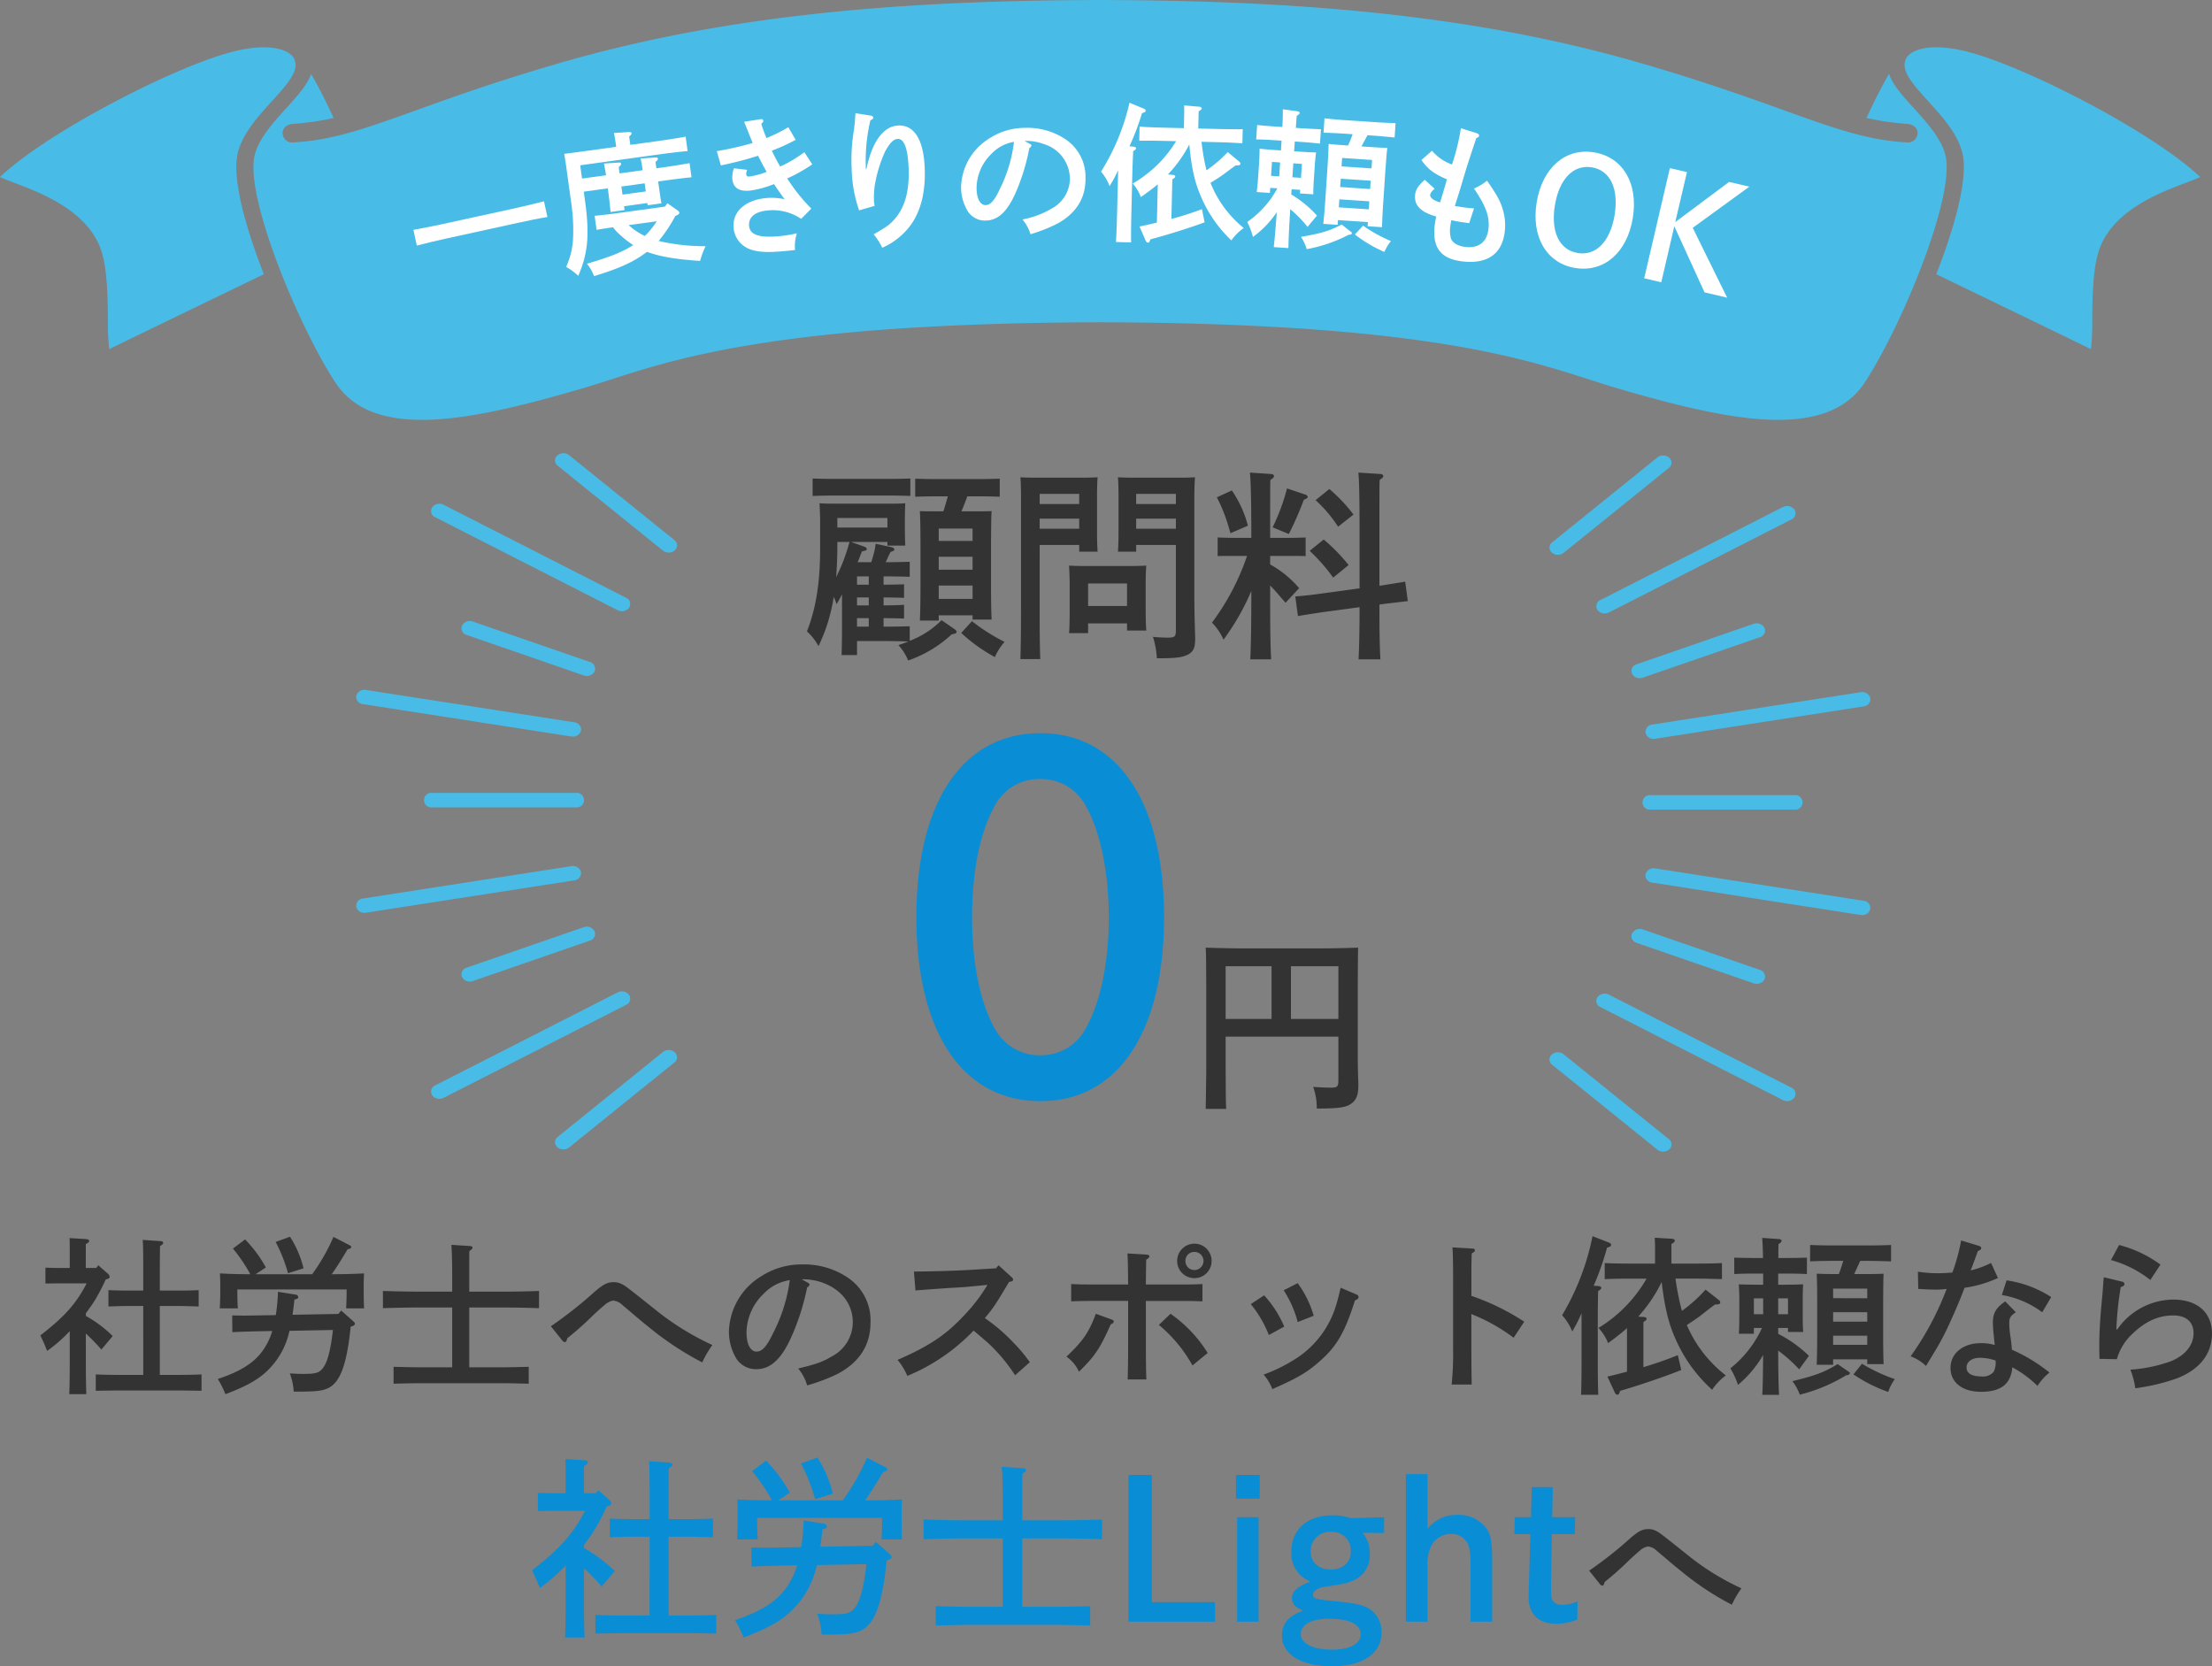 <svg xmlns="http://www.w3.org/2000/svg" xmlns:xlink="http://www.w3.org/1999/xlink" width="458.287" height="345.23" viewBox="0 0 458.287 345.23"><rect x="0" y="0" width="458.287" height="345.23" fill="#808080" stroke="none"/><defs><clipPath id="a"><rect width="455.829" height="86.99" fill="none"/></clipPath></defs><g transform="translate(-564.488 -157.01)"><g transform="translate(564.488 207.01)"><g transform="translate(0 -50)" clip-path="url(#a)"><path d="M22.624,73.039a49.208,49.208,0,0,1-.267-6.049c-.049-5.046-.107-11.327-1.684-15.2C17.54,44.1,8.414,40.639,2.962,38.574,1.875,38.161.683,37.71,0,37.371c9.662-9.177,35.637-22.634,47.929-25.881,6.824-1.8,10.907-.857,12.449.629a2.881,2.881,0,0,1,.463.573l.016.02a2.967,2.967,0,0,1,.27,2.257c-.421,1.884-2.542,4.22-4.786,6.694-3.031,3.341-6.466,7.126-7.2,11.362-.906,5.2,1.759,14.858,5.526,24.491-4.342,2.1-27.823,13.445-32.038,15.522" transform="translate(0 -0.7)" fill="#48bce6"/><path d="M461.37,73.039a49.218,49.218,0,0,0,.267-6.049c.049-5.046.107-11.327,1.684-15.2,3.133-7.694,12.259-11.154,17.713-13.219,1.086-.413,2.277-.863,2.961-1.2-9.662-9.177-35.637-22.634-47.929-25.881-6.824-1.8-10.907-.857-12.448.629a2.855,2.855,0,0,0-.464.573l-.016.02a2.967,2.967,0,0,0-.27,2.257c.421,1.884,2.542,4.22,4.786,6.694,3.031,3.341,6.466,7.126,7.2,11.362.906,5.2-1.759,14.858-5.526,24.491,4.342,2.1,27.823,13.445,32.038,15.522" transform="translate(-28.165 -0.7)" fill="#48bce6"/><path d="M406.914,32.686c-.635-3.637-3.852-7.184-6.691-10.314-2.337-2.576-4.365-4.828-5.1-7.06-1.947,3.336-3.811,7.255-4.675,9.126a55.618,55.618,0,0,0,8.44,1.228c1.507.127,2.235,1.095,2.133,2a1.985,1.985,0,0,1-2.406,1.821c-13.835-.764-24.412-7.612-55.429-16.554C309.165,3.125,273.288.152,233.147.014V0c-.5,0-.988.007-1.484.007S230.676,0,230.177,0V.014c-40.141.138-76.017,3.111-110.038,12.919C89.122,21.876,78.544,28.724,64.71,29.487A1.986,1.986,0,0,1,62.3,27.666c-.1-.905.625-1.873,2.134-2a55.606,55.606,0,0,0,8.439-1.228c-.863-1.87-2.728-5.79-4.675-9.126-.735,2.232-2.762,4.484-5.1,7.06-2.84,3.13-6.058,6.676-6.692,10.314-1.554,8.924,9.224,34.939,16.818,46.549,8.1,12.385,28.859,7.726,51.116,1.26,15.038-4.368,32.986-13.507,107.32-13.727,74.333.22,92.281,9.359,107.319,13.727C361.238,86.961,382,91.62,390.1,79.235c7.594-11.61,18.373-37.625,16.818-46.549" transform="translate(-3.748 0)" fill="#48bce6"/><path d="M119.526,47.937c-1.614.258-4.21.794-6.045,1.2l-15.047,3.29c-1.655.361-4.35,1.015-5.961,1.43L91.761,50.6c1.578-.281,4.3-.814,6.015-1.189l15.047-3.289c1.9-.415,4.471-1.042,5.992-1.436Z" transform="translate(-6.113 -2.977)" fill="#fff"/><path d="M133.905,38.266c-.178-1.064-.322-1.884-.428-2.43l2.991-.193c.335-.047.535.05.56.233s-.136.361-.5.69l.18,1.313,4.792-.66c-.147-1.069-.322-1.884-.427-2.429l3.02-.2c.336-.047.536.051.561.234s-.136.361-.5.69l.18,1.313,1.4-.193c1.618-.224,4.082-.624,5.477-.879l.4,2.931c-1.413.132-3.889.441-5.507.665l-1.4.193.072.518c.217,1.588.441,3.205.615,4.021l-2.868.395-.063-.457-4.823.664.109.793-2.9.4c-.1-.92-.245-2.455-.429-3.8l-.151-1.1-4.975.685.26,1.893c.966,7.019.624,10.86-1.4,15.556a11.559,11.559,0,0,0-2.526-1.861,15.433,15.433,0,0,0,1.441-5.8,38.932,38.932,0,0,0-.409-7.717l-1-7.234c-.13-.946-.319-2.1-.43-2.678,1.011-.107,2.05-.251,3.362-.431l7.416-1.021-.121-.885c-.118-.855-.24-1.522-.334-1.976l3.02-.2c.4-.024.6.073.626.256.021.152-.106.357-.5.66l.24,1.739,5.372-.739c1.892-.26,4.513-.652,6.087-.962l.412,2.991c-1.6.127-4.35.474-6.121.719L128.552,36.2l.378,2.746Zm14.348,8.443a29.6,29.6,0,0,1-3.456,5.172,42.626,42.626,0,0,0,9.729,1.086,18.345,18.345,0,0,0-1.136,3.047c-5.021-.334-8.364-.9-10.987-1.876-.2.151-.4.273-.6.424-2.431,1.765-5.449,3.114-10.375,4.6a9.67,9.67,0,0,0-1.473-2.565c4.962-1.46,7.463-2.489,9.576-3.868a20.954,20.954,0,0,1-3.038-2.412,9.543,9.543,0,0,1-1.14-1.273c-1.159.159-2.529.379-3.41.531l-.4-2.9c1.134-.124,3.034-.324,4.286-.5l10.285-1.415.5-.692,2.132,1.479a.812.812,0,0,1,.346.482c.024.183-.168.366-.517.538ZM137.086,40.6l.231,1.679,4.822-.664-.231-1.679Zm1.506,8a13.193,13.193,0,0,0,3.357,2.244,18.149,18.149,0,0,0,2.473-3.046Z" transform="translate(-8.344 -1.953)" fill="#fff"/><path d="M175.451,30.732a40.654,40.654,0,0,1-4.939,2.25,35.351,35.351,0,0,0,1.736,3.283,27.2,27.2,0,0,0,5-2.968l1.64,2.518a32.771,32.771,0,0,1-5.191,2.921,37.861,37.861,0,0,0,4.992,6.248l-2.1,2.13a10.487,10.487,0,0,0-6.862-1.758c-2.669.231-4.086,1.374-3.928,3.215.156,1.812,2.038,2.484,6.029,2.139A27.885,27.885,0,0,0,175.7,50.1a8.789,8.789,0,0,0-.382,3.465c-1.195.134-1.716.178-2.637.259-3.131.27-4.84.171-6.461-.339a5.2,5.2,0,0,1-3.636-4.51c-.289-3.345,2.405-5.8,6.825-6.186a12.231,12.231,0,0,1,3.764.262c-.66-.839-1.938-2.739-2.22-3.148a20.932,20.932,0,0,1-5.015,1.361c-2.241.193-3.454-.6-3.613-2.44a5.164,5.164,0,0,1,.337-2.194l2.749.32a1.9,1.9,0,0,0-.2.914c.032.368.2.509.659.469a15.966,15.966,0,0,0,3.566-.958c-.327-.559-1.286-2.362-1.773-3.341a76.57,76.57,0,0,1-7.712,2l-.844-2.957a64.184,64.184,0,0,0,7.43-1.693c-.075-.148-.471-1.166-.708-1.763-.67-1.674-1.023-2.54-1.061-2.629l3.477-.548a.4.4,0,0,1,.493.329c.018.214.018.214-.408.653.3.994.664,1.953,1.058,2.939a30.679,30.679,0,0,0,4.537-2.248Z" transform="translate(-10.6 -1.761)" fill="#fff"/><path d="M193.085,25.641a.492.492,0,0,1,.423.442c.009.184-.138.315-.591.522a36.659,36.659,0,0,0-.967,9.023c.017.339-.008.463.023,1.078l.122,0c1.139-5.609,3.5-8.873,6.58-9.027,3.26-.163,5.2,2.824,5.482,8.485q.382,7.612-2.907,12.172a14.579,14.579,0,0,1-5.873,4.672,13.174,13.174,0,0,0-1.773-2.779c2.907-1.688,3.383-2.051,4.461-3.307,2.1-2.48,3-5.979,2.766-10.685-.2-3.908-.94-5.844-2.263-5.779-.861.044-1.653.854-2.613,2.629a28.392,28.392,0,0,0-2.167,7.233,20.081,20.081,0,0,0-.125,3.059,7.053,7.053,0,0,0,.141.949l-3.223.932a28.117,28.117,0,0,1-1.541-8.621,37.343,37.343,0,0,1,.463-8.01c.157-1.179.193-1.675.232-2.139.052-.8.091-1.269.086-1.362Z" transform="translate(-12.59 -1.674)" fill="#fff"/><path d="M227.526,31.665q.372.181.374.364c0,.186-.148.372-.424.53a43.213,43.213,0,0,1-2.709,8.969c-1.76,4.12-3.735,6.026-6.321,6.062a4.21,4.21,0,0,1-3.849-2.134,9.561,9.561,0,0,1-1.267-4.694,12.167,12.167,0,0,1,5.651-10.057,13.573,13.573,0,0,1,7.636-2.323,14.158,14.158,0,0,1,8.5,2.47,9.335,9.335,0,0,1,3.99,7.921c.057,4.064-1.809,7.17-5.69,9.38a32.143,32.143,0,0,1-5.7,2.266,8.5,8.5,0,0,0-1.674-3.057,18.645,18.645,0,0,0,6.128-2.3,7.056,7.056,0,0,0,3.7-6.272,7.548,7.548,0,0,0-5.271-7.011,10.415,10.415,0,0,0-3.522-.69l-.615.007Zm-8.007,2.206a10.008,10.008,0,0,0-2.982,7c.03,2.187.757,3.531,1.9,3.516.986-.014,1.834-.98,2.91-3.305a29.621,29.621,0,0,0,2.943-9.8,8.281,8.281,0,0,0-4.768,2.591" transform="translate(-14.212 -1.891)" fill="#fff"/><path d="M251.141,31.915c.306.038.52.166.515.352,0,.154-.193.333-.6.57-.068,1.538-.135,3.016-.19,5.264l-.179,7.328c-.069,2.771-.091,4.958-.063,6.314l-3.14-.077c.1-1.385.177-3.478.247-6.311l.209-8.56a28.265,28.265,0,0,1-1.774,3.285,9.8,9.8,0,0,0-1.774-3,45.712,45.712,0,0,0,5.9-14.274l2.928,1.212c.275.1.425.257.421.441-.007.246-.1.305-.753.5a51.867,51.867,0,0,1-2.6,6.869Zm5.484-1.222c-1.295-.032-3.019-.043-4.313-.013l.071-2.925c1.2.091,2.953.164,4.308.2l4.865.119.046-1.847c.035-1.417.044-1.786.009-2.865l3.1.261c.339.039.551.167.547.352s-.194.365-.631.6l-.088,3.572,4.9.12c1.263.031,3.233.049,4.313.013L273.68,31.2c-1.139-.059-3.139-.169-4.309-.2l-4.157-.1a48.587,48.587,0,0,0,1.027,5.91,26.782,26.782,0,0,0,4.406-3.775l2.386,1.968a.582.582,0,0,1,.236.438c-.007.245-.255.363-.687.353l-.277-.007c-.6.416-.6.416-2.886,2.116-.314.208-.564.387-2.348,1.515.263.623.526,1.213.819,1.806a23.27,23.27,0,0,0,6.069,7.544,10.64,10.64,0,0,0-2.557,2.556,27,27,0,0,1-6.105-8.623c-1.46-3.271-2.1-6-2.62-11.248a26.116,26.116,0,0,1-3.9,5.635c-.189.212-.348.392-.507.574l.953.085c.337.039.551.136.547.321s-.164.366-.6.6l-.2,8.22a66.109,66.109,0,0,0,6.335-2.031l.55,2.725c-2.923,1.1-8.015,2.7-11.209,3.514l-.132.305c-.13.305-.194.4-.41.39-.246-.007-.365-.162-.569-.661l-1.167-2.678c1.332-.276,2.51-.555,3.594-.806l.194-7.944c-.912.778-1.98,1.584-3.516,2.655a8.26,8.26,0,0,0-1.687-2.814,25.212,25.212,0,0,0,9-8.776Z" transform="translate(-16.282 -1.52)" fill="#fff"/><path d="M282.338,52.815c.207-1.685.4-4.112.638-7.244a20.412,20.412,0,0,1-4.941,5.135,14.731,14.731,0,0,0-1.183-3.1,20.066,20.066,0,0,0,6.237-6.962l-1.474-.1-.072,1.045-2.735-.182c.112-.734.209-1.746.313-3.283l.2-2.981c.064-.953.081-2.155.089-2.711,1.074.1,2.024.2,3.376.287l1.045.07.135-2.028-1.6-.106c-1.075-.073-2.737-.152-3.663-.152l.2-2.982c.921.093,2.486.228,3.653.306l1.568.1c.1-1.877.116-3.11.091-3.667l3.059.42c.273.049.451.184.44.338-.012.185-.176.328-.594.578-.074.643-.091.89-.2,2.518l1.537.1c1.17.077,2.767.153,3.662.182l-.2,2.982c-.918-.123-2.575-.264-3.652-.337l-1.566-.1-.136,2.028,1.137.077c1.382.092,2.339.125,3.416.166-.1.549-.209,1.745-.273,2.7l-.185,2.766c-.1,1.445-.135,2.492-.12,3.2l-2.767-.185.049-.737-1.781-.119-.072,1.076a23,23,0,0,1,5.327,4.369l-1.947,2.34a26.647,26.647,0,0,0-3.583-3.666c-.239,3.565-.356,6.242-.384,8.062Zm1.326-17.54-1.691-.112-.192,2.888,1.69.113Zm4.324,3.191.193-2.89-1.783-.119-.192,2.889Zm10.22,11.086c.325.237.325.237.314.391-.015.215-.237.323-.669.325a30.611,30.611,0,0,1-8.689,2.971,9.2,9.2,0,0,0-1.188-2.549c4.279-.734,5.917-1.241,8.443-2.555Zm3.552-19.923c-.391.777-.845,1.549-1.236,2.326l2.736.182c1.075.073,1.815.091,2.616.113-.127.979-.127.979-.419,4.881l-.41,6.147c-.161,2.428-.251,4.243-.269,5.415l-2.981-.2.058-.861-6.208-.414-.067.983L292.6,48c.145-1.225.294-3.005.452-5.372l.421-6.3c.124-1.844.23-3.906.233-4.894.8.084,1.563.166,2.608.235l1.415.1a24.553,24.553,0,0,0,.959-2.345l-1.721-.115c-1.29-.086-3.015-.17-4.309-.194l.2-2.981c1.195.141,2.945.288,4.3.379l6.116.408c1.228.082,3.229.185,4.309.2l-.2,2.981c-1.137-.106-3.129-.3-4.3-.379Zm-5.938,14.948,6.211.413.109-1.66-6.208-.414Zm.282-4.211,6.208.414.116-1.722-6.208-.413Zm6.493-3.858.117-1.752-6.208-.414-.117,1.752ZM300.85,48.369a30.279,30.279,0,0,0,5.775,3.195,8.946,8.946,0,0,0-1.354,2.256,27.954,27.954,0,0,1-6.116-3.62Z" transform="translate(-18.444 -1.617)" fill="#fff"/><path d="M326.9,29.494c.327.131.492.3.469.519s-.161.322-.582.492c-1.126,3.375-1.7,5.139-2.232,6.845-1.3,4.378-1.3,4.378-1.729,5.695-.294.959-.294.959-.485,1.557l.582.066c.885.13,1.463.227,1.522.234.459.051.459.051,1.87.18l-.995,3.049c-1.589-.211-1.985-.256-3.714-.607-.086.487-.147.759-.2,1.218A6.505,6.505,0,0,0,321.5,51.2c.291.993,1.422,1.68,3.045,1.863,2.754.312,4.458-1.045,4.762-3.739.284-2.51-.495-4.675-2.991-8.367a11.724,11.724,0,0,0,2.694-1.617c2.109,3,2.852,4.382,3.328,6.2a10.969,10.969,0,0,1,.349,4.317c-.522,4.621-3.557,6.79-8.7,6.209-4.561-.516-6.345-2.826-5.819-7.478a16.285,16.285,0,0,1,.33-1.822c-3.274-.929-4.632-2.353-4.382-4.557.117-1.041.676-1.876,1.989-3.061L318.157,41c-.654.577-.877.893-.922,1.291-.065.581.735,1.169,2.058,1.535.343-1.109,1.141-3.777,1.408-4.771-2.66-1.138-4.006-2.126-5.282-4.007l2.2-1.92a9.563,9.563,0,0,0,4.14,2.854,47.563,47.563,0,0,0,1.842-7.51Z" transform="translate(-20.925 -1.897)" fill="#fff"/><path d="M353,33.816c5.958.986,9.175,6.452,7.989,13.625S355,58.751,349.042,57.765c-5.927-.979-9.139-6.476-7.957-13.618,1.186-7.173,5.962-11.316,11.918-10.332m-3.418,20.855c3.8.628,6.738-2.414,7.639-7.854.9-5.471-.9-9.268-4.7-9.9-3.83-.633-6.768,2.409-7.669,7.85-.9,5.471.9,9.267,4.732,9.9" transform="translate(-22.707 -2.244)" fill="#fff"/><path d="M382.546,40.183l4.2.979-11.727,8.524,7.125,14.469-4.679-1.09-6.262-13.7L368.5,60.973l-3.539-.825,5.321-22.825,3.54.824L371.4,48.5Z" transform="translate(-24.314 -2.487)" fill="#fff"/></g></g><g transform="translate(3 10)"><path d="M-51.828-16.506c.336-.756.63-1.554.882-2.226,1.008-.252,1.008-.252,1.008-.546,0-.168-.252-.378-.63-.5l-2.646-.924h7.56v.756h3.7c-.042-.714-.084-2.394-.084-3.318v-2.058c0-1.05.042-2.688.084-3.4-.924.084-1.764.084-3.024.084H-56.7c-1.218,0-2.1,0-3.024-.084.042.8.126,2.394.126,3.738v5.754c0,7.014-.882,12.39-2.73,17.052A11.749,11.749,0,0,1-59.934.882a35.5,35.5,0,0,0,3.15-10.206A10.337,10.337,0,0,1-56.2-7.812,18.862,18.862,0,0,0-55.062-9.87V-3.4c0,2.688-.042,4.662-.084,6.132h3.192v-2.9h5.88c1.3,0,3.444.042,4.788.084-.63.252-1.344.5-2.1.756A9.861,9.861,0,0,1-41.37,3.864a25.5,25.5,0,0,0,9.03-5.418c.84-.168,1.008-.252,1.008-.5,0-.21-.126-.378-.42-.588L-34.44-4.494A18.78,18.78,0,0,1-41.034-.21V-3.234c-1.26.042-3.4.084-5.04.084h-.378V-4.914c1.386,0,3.15.042,4.242.084V-7.686c-1.05.084-2.772.126-4.242.126V-9.2c1.386,0,3.15.042,4.242.084v-2.814c-1.05.042-2.772.084-4.242.084v-1.722h.378c1.386,0,3.738.042,5.04.084V-16.59c-1.26.042-3.36.084-5,.084.252-.42.546-1.218,1.05-2.142.63-.168.756-.294.756-.546,0-.168-.21-.336-.546-.42l-3.318-.714a14.474,14.474,0,0,1-.5,2.436c-.168.63-.294,1.05-.42,1.386Zm-.126,2.94h2.436v1.722h-2.436Zm0,4.368h2.436V-7.56h-2.436Zm-1.554-11.508A38.462,38.462,0,0,1-56.28-13.4c.168-2.184.252-4.326.252-6.51v-.8Zm3.99,17.556h-2.436V-4.914h2.436Zm3.864-20.538H-56.028v-1.974h10.374Zm15.33-3.36c.462-1.008.84-2.058,1.218-3.108h2.52c1.218,0,2.982.042,4.2.084V-33.81c-1.218.042-2.982.084-4.2.084H-35.7c-1.26,0-3.024-.042-4.2-.084v3.738c1.176-.042,2.94-.084,4.2-.084h2.562c-.294,1.05-.588,2.1-.924,3.108h-1.3c-1.428,0-2.436,0-3.57-.042.084,1.3.126,4.116.126,6.678v8.61c0,3.276-.042,5.712-.126,7.392h3.906V-5.5h7.014v.882h3.948c-.084-1.6-.126-4.032-.126-7.392v-8.4c.042-5.334.042-5.334.126-6.678-1.134.042-2.142.042-3.57.042Zm-4.7,9.408h7.014v2.688h-7.014Zm7.014-3.276h-7.014v-2.562h7.014Zm-7.014,9.24h7.014V-8.9h-7.014Zm4.662,9.828a33.816,33.816,0,0,0,6.972,5A11.633,11.633,0,0,1-21.378,0,39.27,39.27,0,0,1-28.14-4.284Zm-10.542-32c-1.218.042-2.982.084-4.2.084H-56.952c-1.218,0-3.024-.042-4.2-.084v3.612c1.176-.042,2.982-.084,4.2-.084h11.844c1.218,0,2.982.042,4.2.084ZM5.88-20.076h8.232V-2.52c0,1.428-.21,1.638-1.638,1.638A29.806,29.806,0,0,1,9.366-1.05a18.2,18.2,0,0,1,.8,4.452c3.948,0,5.292-.168,6.51-.8,1.05-.588,1.428-1.386,1.428-3.15v-.462c-.126-3.78-.168-6.342-.168-8.106V-30.366c0-1.344.084-2.982.126-3.738-1.26.084-2.436.084-4.2.084H6.72c-1.932,0-3.276,0-4.62-.084.084.756.126,2.394.126,3.738v7.308c0,1.974-.042,3.4-.126,4.368H5.88Zm8.232-3.36H5.88v-2.1h8.232Zm0-5.124H5.88v-2.1h8.232Zm-28.224,8.484h8.19v1.386H-2.1c-.084-.966-.126-2.394-.126-4.368v-7.308c0-1.344.042-2.982.126-3.738-1.386.084-2.73.084-4.662.084h-7.1c-1.764,0-2.982,0-4.242-.084.084.756.126,2.394.126,3.738V-6.258c0,4.326-.042,7.434-.126,9.828h4.116q-.126-3.15-.126-9.828Zm8.19-3.36h-8.19v-2.1h8.19Zm0-5.124h-8.19v-2.1h8.19ZM3.99-3.822v1.47H7.98C7.9-3.318,7.854-4.746,7.854-6.72V-12.1c0-1.3.042-2.94.126-3.7-.924.042-1.806.084-3.024.084H-5c-1.218,0-2.1-.042-3.024-.084.042.756.126,2.394.126,3.7v5.838c0,2.1-.042,3.486-.126,4.452h3.948V-3.822Zm0-3.612H-4.074V-12.1H3.99ZM33.642-17.808h3.99c1.134,0,2.478,0,3.36.042V-21.63c-.924.042-2.436.084-3.36.084h-3.99v-1.176c0-9.366,0-9.366.042-10.836.546-.336.756-.546.756-.8,0-.21-.252-.42-.588-.42l-4.41-.294c.168,1.3.294,5.46.294,12.348v1.176H26.082c-.882,0-2.394-.042-3.318-.084v3.864c.882-.042,2.184-.042,3.318-.042h2.772A49.672,49.672,0,0,1,21.588-3.99,12.2,12.2,0,0,1,23.982-.462a49.389,49.389,0,0,0,5.754-10.08v1.89c0,5.418-.084,9.534-.21,12.264h4.326c-.168-2.688-.21-6.762-.21-12.264v-3.024c.8.8,1.6,1.722,2.478,2.772.168.168.42.462.714.8l2.814-3.024a21.681,21.681,0,0,0-6.006-4.914ZM56.28-11.634V-22.722c0-9.366,0-9.366.042-10.836.546-.336.756-.546.756-.8,0-.21-.252-.42-.588-.42l-4.578-.294c.168,1.3.252,5.46.252,12.348v11.634L43.848-9.954c-1.764.252-3.864.462-5,.546L39.4-5.334c.294-.084,1.974-.336,4.956-.8l7.812-1.05c0,4.7-.084,8.316-.21,10.794H56.49c-.168-2.52-.21-6.3-.21-11.34l.882-.126c4.2-.5,4.2-.5,5-.588l-.546-4.032c-.42.084-2.058.336-4.956.8ZM22.6-29.946a33.069,33.069,0,0,1,2.52,6.426c.084.252.168.546.294,1.008l3.612-1.554A22.752,22.752,0,0,0,25.7-31.374Zm14.91,7.6a66.494,66.494,0,0,0,3.108-7.1c.63-.252.8-.378.8-.588s-.168-.378-.546-.5l-3.738-1.26a42.08,42.08,0,0,1-2.982,8.064Zm5.544-7.014a27.541,27.541,0,0,1,4.662,5.5l3.192-2.52a33.744,33.744,0,0,0-5-5.292Zm-1.218,10.5A37.931,37.931,0,0,1,46.7-13.314l3.192-2.6A35.891,35.891,0,0,0,44.73-21.21Z" transform="translate(791 280)" fill="#333"/><path d="M.049-75.078c-16.1,0-25.7,14.259-25.7,38.121s9.6,38.121,25.7,38.121c16,0,25.608-14.259,25.608-38.121S16.053-75.078.049-75.078Zm0,9.506A10.369,10.369,0,0,1,9.36-60.14c3.007,5.141,4.85,13.677,4.85,23.183S12.464-19.206,9.36-13.774A10.449,10.449,0,0,1,.049-8.342a10.491,10.491,0,0,1-9.409-5.432c-3.1-5.432-4.753-13.677-4.753-23.183s1.649-17.751,4.753-23.183A10.308,10.308,0,0,1,.049-65.572Z" transform="translate(777 374)" fill="#098dd5"/><path d="M-11.583-12.207H11.778v8.931c0,1.4-.195,1.638-1.443,1.638-1.17,0-2.067-.039-3.783-.156a12.386,12.386,0,0,1,.741,4.485c3.861,0,5.343-.156,6.474-.624,1.56-.741,2.145-1.833,2.145-4.173v-.585c-.078-1.638-.117-4.134-.117-4.992V-23.049c.039-6.435.039-6.435.078-7.6-2.028.078-5.109.156-7.761.156H-7.956c-2.652,0-5.694-.078-7.761-.156.078,1.17.078,1.17.117,7.6V-4.836c-.078,5.967-.078,5.967-.117,7.605h4.251c-.078-1.638-.078-1.638-.117-9.165ZM1.95-26.793h9.828v10.92H1.95Zm-4.017,0v10.92h-9.516v-10.92Z" transform="translate(827 374)" fill="#333"/></g><path d="M-114.32,27.04c-2.48,4.84-5.32,7.96-10.96,12.32.64,1.36,1.08,2.32,1.28,2.88.08.2.2.48.32.8a34.855,34.855,0,0,0,5.36-4.68v6.72c0,3.68-.04,6.4-.12,8.2h4.04c-.08-1.8-.12-4.52-.12-8.2V38.92a50.247,50.247,0,0,1,3.68,3.8l2.68-3.2a29.746,29.746,0,0,0-6.36-4.76v-.64c.8-1.08,1.56-2.12,2.24-3.24a48.7,48.7,0,0,0,2.48-4.76c.8-.2.92-.32.92-.64a1.089,1.089,0,0,0-.32-.64l-2.36-2.08-.48.64h-2.48V17.76c.56-.32.8-.52.8-.8,0-.2-.28-.36-.72-.4l-3.92-.24c.04,1.4.04,1.88.04,3.68v3.4h-2.6c-.84,0-2.28-.04-3.16-.08v3.76l3.16-.04Zm13.4,21.68h-5.68c-1.76,0-4.04-.04-5.56-.12v3.88c1.64-.04,3.88-.08,5.56-.08h13.88c1.52,0,4.12.04,5.6.08V48.6c-1.4.08-4,.12-5.6.12H-97V32.4h4.4c1.32,0,3.56.08,4.8.12V28.64c-1.2.08-3.24.12-4.8.12H-97v-6l.04-4.52c.56-.36.76-.56.76-.8s-.24-.36-.68-.4l-4.16-.28c.08,1.16.12,2.84.12,6v6h-3.44c-1.56,0-3.6-.04-4.8-.12v3.88c1.2-.04,3.48-.12,4.8-.12h3.44ZM-56,38.08c-.52,4.6-1.24,7.36-2.16,8.72-.96,1.4-1.72,1.68-4.76,1.68-1.12,0-1.24,0-3.28-.12a15.1,15.1,0,0,1,.92,4.32h.52c2.32,0,3.64-.04,4.6-.12,2.44-.2,3.76-.8,4.96-2.32,1.64-2.16,2.72-6.12,3.4-12.96l.2-.04c.56-.16.8-.36.8-.64a.688.688,0,0,0-.32-.52l-2.92-2.6-.68.8-10.84.2c.16-1.08.32-2.28.44-3.6.8-.2.92-.28.92-.6a.674.674,0,0,0-.56-.56L-69,29.04a42.535,42.535,0,0,1-.52,5.52l-4.72.08-2.68.04-2.92-.04.04,3.96c1.32-.08,4-.16,5.6-.2l3.84-.08a15.128,15.128,0,0,1-2.92,5.52c-2.08,2.44-5.12,4.24-9.96,5.84a25.124,25.124,0,0,1,1.8,3.6c5.64-2.12,8.6-3.92,11-6.68a18.362,18.362,0,0,0,4.16-8.32Zm-18.32-13.2,2.44-1.6a30.464,30.464,0,0,0-4.92-6.64l-2.88,2.16a38.77,38.77,0,0,1,4.12,6.08c-2.56,0-5.32-.08-7.2-.2.08,1.48.08,2.2.08,3.08v1.68c0,1-.04,2.2-.12,3.52h4.28c-.08-1.16-.12-2.6-.12-3.52v-.96h25.88v.96c0,.92-.04,2.36-.12,3.52h4.24c-.04-1.16-.08-2.52-.08-3.52V27.76c0-.84,0-1.44.08-3.08-1.96.12-4.96.2-7.64.2,1.24-1.8,1.8-2.68,3.76-5.92.64-.12.84-.24.84-.52,0-.16-.12-.32-.48-.48l-3.72-1.92a45.912,45.912,0,0,1-5.04,8.84Zm4.76-7.64a36.1,36.1,0,0,1,2.92,7.4l3.68-1.16A24.591,24.591,0,0,0-66.16,16Zm45.84,15.52h8.56c2.44,0,5.84.08,7.96.16V28.84c-2.04.08-5.44.16-7.96.16h-8.56V26.24c0-6.12,0-6.12.04-6.88.52-.32.72-.52.72-.76s-.24-.4-.64-.4l-4.36-.28c.12,1.16.2,3.84.2,7.72V29H-36.2c-2.28,0-5.88-.08-7.96-.16v4.08c2.16-.08,5.76-.16,7.96-.16h8.44V46.92h-7.52c-2.04,0-4.68-.08-6.36-.12v4c1.68-.04,4.32-.12,6.36-.12H-16c1.84,0,4.64.08,6.36.12v-4c-1.72.04-4.52.12-6.36.12h-7.72Zm22-13.16V50H16.2V45.96H3.12V19.6ZM20.8,28.36V50h4.44V28.36Zm-.24-8.76v4.92h4.92V19.6Zm30.68,8.76-6.88.2a12.213,12.213,0,0,0-3.76-.6c-5.24,0-8.56,2.92-8.56,7.52A6.176,6.176,0,0,0,36,41.68c-2.8,1.08-3.84,2.04-3.84,3.52,0,1.12.72,1.88,2.36,2.52-3.08,1.08-4.44,2.68-4.44,5.2,0,3.84,4,6.32,10.32,6.32,6.48,0,10.32-2.64,10.32-7.04a5.721,5.721,0,0,0-2.12-4.56c-1.4-1.04-2.92-1.44-7.52-1.88-4.16-.4-4.56-.52-4.56-1.4,0-.68,1-1.36,2.28-1.56,4.36-.64,4.88-.76,6.4-1.48a5.6,5.6,0,0,0,3.08-5.36A6.534,6.534,0,0,0,46.8,31.6l4.44.04ZM40.28,31.4a3.864,3.864,0,0,1,4.08,4c0,2.32-1.6,3.8-4.16,3.8-2.52,0-4.16-1.48-4.16-3.76A3.94,3.94,0,0,1,40.28,31.4Zm-.44,18c4.2,0,6.56,1.16,6.56,3.24,0,1.96-2.28,3.16-5.92,3.16-3.96,0-6.48-1.24-6.48-3.24C34,50.6,36.2,49.4,39.84,49.4ZM55.76,19.44V50h4.48V38.52a8.654,8.654,0,0,1,.8-4.28,4.582,4.582,0,0,1,4.08-2.4,3.656,3.656,0,0,1,3.44,2c.44.88.6,2.08.6,4.44V50h4.48V37.56c0-3.96-.24-5.44-1.12-6.76a7.1,7.1,0,0,0-6.08-2.92,7.583,7.583,0,0,0-6.2,2.92V19.44Zm30.32,8.92.12-6.24H81.84l-.16,6.24H78.32l-.08,3.52h3.32l-.28,9.6c-.08,2.12-.08,2.12-.08,2.88a6.525,6.525,0,0,0,.76,3.76c.92,1.52,2.64,2.32,4.96,2.32a11.02,11.02,0,0,0,4.36-.88l.04-3.76a8.209,8.209,0,0,1-3.24.72,2.34,2.34,0,0,1-1.8-.72c-.36-.44-.44-1.04-.44-2.56V41.68c0-.48.12-7.2.16-9.8h4.76l.08-3.52Z" transform="translate(800 443)" fill="#098dd5"/><g transform="translate(-1407.723 457)"><path d="M258.911,20.586a1.863,1.863,0,0,1-1.265-.475A1.357,1.357,0,0,1,257.73,18L279.545.4a1.926,1.926,0,0,1,2.446.073,1.356,1.356,0,0,1-.085,2.112l-21.814,17.6a1.882,1.882,0,0,1-1.181.4" transform="translate(2036.06 -205.621)" fill="#48bce6"/><path d="M266.984,30.98a1.8,1.8,0,0,1-1.492-.735A1.386,1.386,0,0,1,266.1,28.2L303.916,8.927a1.886,1.886,0,0,1,2.368.527,1.386,1.386,0,0,1-.611,2.047L267.86,30.772a1.906,1.906,0,0,1-.876.208" transform="translate(2037.685 -203.865)" fill="#48bce6"/><path d="M273.035,40.314a1.75,1.75,0,0,1-1.606-.939,1.436,1.436,0,0,1,.964-1.944l24.238-8.379a1.835,1.835,0,0,1,2.249.833,1.436,1.436,0,0,1-.964,1.944l-24.238,8.379a1.987,1.987,0,0,1-.643.107" transform="translate(2038.904 -199.792)" fill="#48bce6"/><path d="M275.454,50.5a1.683,1.683,0,0,1-1.7-1.23,1.527,1.527,0,0,1,1.4-1.736l43.145-6.7a1.724,1.724,0,0,1,2.009,1.207,1.528,1.528,0,0,1-1.4,1.736l-43.146,6.7a1.905,1.905,0,0,1-.308.024" transform="translate(2039.391 -197.405)" fill="#48bce6"/><path d="M280.725,123.516a1.884,1.884,0,0,1-1.181-.4l-21.814-17.6a1.356,1.356,0,0,1-.085-2.112,1.929,1.929,0,0,1,2.446-.073l21.815,17.6a1.357,1.357,0,0,1,.084,2.113,1.863,1.863,0,0,1-1.265.475" transform="translate(2036.06 -184.896)" fill="#48bce6"/><path d="M304.792,115.079a1.905,1.905,0,0,1-.876-.208L266.1,95.6a1.387,1.387,0,0,1-.612-2.047,1.885,1.885,0,0,1,2.368-.529L305.671,112.3a1.386,1.386,0,0,1,.613,2.047,1.8,1.8,0,0,1-1.492.735" transform="translate(2037.685 -186.932)" fill="#48bce6"/><path d="M297.273,93.027a1.955,1.955,0,0,1-.643-.107l-24.238-8.378a1.437,1.437,0,0,1-.964-1.945,1.836,1.836,0,0,1,2.249-.833l24.238,8.379a1.436,1.436,0,0,1,.964,1.944,1.75,1.75,0,0,1-1.606.939" transform="translate(2038.904 -189.179)" fill="#48bce6"/><path d="M318.6,80.89a1.9,1.9,0,0,1-.308-.024l-43.146-6.7a1.527,1.527,0,0,1-1.4-1.735,1.722,1.722,0,0,1,2.009-1.207l43.145,6.7a1.527,1.527,0,0,1,1.4,1.735,1.681,1.681,0,0,1-1.7,1.231" transform="translate(2039.391 -191.286)" fill="#48bce6"/><path d="M304.643,61.577H274.952a1.511,1.511,0,1,1,0-2.99h29.691a1.511,1.511,0,1,1,0,2.99" transform="translate(2039.29 -193.824)" fill="#48bce6"/></g><g transform="translate(-991 472)"><path d="M57.844,20.586a1.882,1.882,0,0,1-1.181-.4L34.85,2.588A1.356,1.356,0,0,1,34.765.476,1.93,1.93,0,0,1,37.211.4L59.025,18a1.357,1.357,0,0,1,.084,2.113,1.865,1.865,0,0,1-1.265.475" transform="translate(1636.184 -221.087)" fill="#48bce6"/><path d="M52.453,30.98a1.914,1.914,0,0,1-.877-.208L13.765,11.5a1.386,1.386,0,0,1-.611-2.047,1.883,1.883,0,0,1,2.368-.527L53.332,28.2a1.386,1.386,0,0,1,.613,2.047,1.8,1.8,0,0,1-1.492.735" transform="translate(1631.877 -219.332)" fill="#48bce6"/><path d="M44.127,40.314a1.987,1.987,0,0,1-.643-.107L19.246,31.828a1.436,1.436,0,0,1-.963-1.944,1.839,1.839,0,0,1,2.249-.833L44.77,37.431a1.436,1.436,0,0,1,.963,1.944,1.75,1.75,0,0,1-1.606.939" transform="translate(1632.933 -215.259)" fill="#48bce6"/><path d="M44.876,50.5a1.9,1.9,0,0,1-.308-.024l-43.144-6.7a1.528,1.528,0,0,1-1.4-1.736,1.726,1.726,0,0,1,2.009-1.207l43.144,6.7a1.527,1.527,0,0,1,1.4,1.736,1.682,1.682,0,0,1-1.7,1.23" transform="translate(1629.277 -212.872)" fill="#48bce6"/><path d="M36.031,123.516a1.863,1.863,0,0,1-1.265-.475,1.357,1.357,0,0,1,.084-2.113l21.814-17.6a1.923,1.923,0,0,1,2.445.073,1.356,1.356,0,0,1-.084,2.112l-21.813,17.6a1.884,1.884,0,0,1-1.181.4" transform="translate(1636.184 -200.363)" fill="#48bce6"/><path d="M14.645,115.079a1.8,1.8,0,0,1-1.492-.735,1.386,1.386,0,0,1,.613-2.047L51.577,93.025a1.886,1.886,0,0,1,2.368.529,1.386,1.386,0,0,1-.611,2.047L15.521,114.871a1.906,1.906,0,0,1-.876.208" transform="translate(1631.877 -202.399)" fill="#48bce6"/><path d="M19.889,93.027a1.75,1.75,0,0,1-1.606-.939,1.436,1.436,0,0,1,.963-1.944l24.238-8.379a1.834,1.834,0,0,1,2.249.833,1.437,1.437,0,0,1-.963,1.945L20.532,92.92a1.955,1.955,0,0,1-.643.107" transform="translate(1632.933 -204.646)" fill="#48bce6"/><path d="M1.729,80.89a1.681,1.681,0,0,1-1.7-1.231,1.527,1.527,0,0,1,1.4-1.735l43.144-6.7a1.725,1.725,0,0,1,2.009,1.207,1.527,1.527,0,0,1-1.4,1.735l-43.144,6.7a1.9,1.9,0,0,1-.308.024" transform="translate(1629.277 -206.753)" fill="#48bce6"/><path d="M43.124,61.577H13.433a1.511,1.511,0,1,1,0-2.99H43.124a1.511,1.511,0,1,1,0,2.99" transform="translate(1631.634 -209.291)" fill="#48bce6"/></g><path d="M-217.56-20.09c-2.17,4.235-4.655,6.965-9.59,10.78.56,1.19.945,2.03,1.12,2.52.07.175.175.42.28.7a30.5,30.5,0,0,0,4.69-4.1v5.88c0,3.22-.035,5.6-.1,7.175h3.535c-.07-1.575-.1-3.955-.1-7.175V-9.7a43.963,43.963,0,0,1,3.22,3.325l2.345-2.8a26.028,26.028,0,0,0-5.565-4.165v-.56c.7-.945,1.365-1.855,1.96-2.835A42.612,42.612,0,0,0-213.6-20.9c.7-.175.8-.28.8-.56a.953.953,0,0,0-.28-.56l-2.065-1.82-.42.56h-2.17V-28.21c.49-.28.7-.455.7-.7,0-.175-.245-.315-.63-.35l-3.43-.21c.035,1.225.035,1.645.035,3.22v2.975h-2.275c-.735,0-1.995-.035-2.765-.07v3.29l2.765-.035Zm11.725,18.97h-4.97c-1.54,0-3.535-.035-4.865-.105v3.4c1.435-.035,3.4-.07,4.865-.07h12.145c1.33,0,3.605.035,4.9.07v-3.4c-1.225.07-3.5.105-4.9.105H-202.4V-15.4h3.85c1.155,0,3.115.07,4.2.1V-18.69c-1.05.07-2.835.1-4.2.1h-3.85v-5.25l.035-3.955c.49-.315.665-.49.665-.7s-.21-.315-.6-.35l-3.64-.245c.07,1.015.105,2.485.105,5.25v5.25h-3.01c-1.365,0-3.15-.035-4.2-.1V-15.3c1.05-.035,3.045-.1,4.2-.1h3.01Zm39.3-9.31c-.455,4.025-1.085,6.44-1.89,7.63-.84,1.225-1.505,1.47-4.165,1.47-.98,0-1.085,0-2.87-.105a13.211,13.211,0,0,1,.805,3.78h.455c2.03,0,3.185-.035,4.025-.105,2.135-.175,3.29-.7,4.34-2.03,1.435-1.89,2.38-5.355,2.975-11.34l.175-.035c.49-.14.7-.315.7-.56a.6.6,0,0,0-.28-.455l-2.555-2.275-.6.7-9.485.175c.14-.945.28-1.995.385-3.15.7-.175.8-.245.8-.525a.59.59,0,0,0-.49-.49l-3.71-.595a37.221,37.221,0,0,1-.455,4.83l-4.13.07-2.345.035-2.555-.035.035,3.465c1.155-.07,3.5-.14,4.9-.175l3.36-.07a13.237,13.237,0,0,1-2.555,4.83c-1.82,2.135-4.48,3.71-8.715,5.11a21.984,21.984,0,0,1,1.575,3.15c4.935-1.855,7.525-3.43,9.625-5.845a16.067,16.067,0,0,0,3.64-7.28Zm-16.03-11.55,2.135-1.4a26.656,26.656,0,0,0-4.3-5.81l-2.52,1.89a33.923,33.923,0,0,1,3.6,5.32c-2.24,0-4.655-.07-6.3-.175.07,1.3.07,1.925.07,2.7v1.47c0,.875-.035,1.925-.1,3.08h3.745c-.07-1.015-.1-2.275-.1-3.08v-.84H-163.7v.84c0,.805-.035,2.065-.1,3.08h3.71c-.035-1.015-.07-2.2-.07-3.08v-1.47c0-.735,0-1.26.07-2.7-1.715.105-4.34.175-6.685.175,1.085-1.575,1.575-2.345,3.29-5.18.56-.1.735-.21.735-.455,0-.14-.1-.28-.42-.42l-3.255-1.68a40.173,40.173,0,0,1-4.41,7.735Zm4.165-6.685a31.589,31.589,0,0,1,2.555,6.475l3.22-1.015a21.517,21.517,0,0,0-2.8-6.545Zm40.11,13.58h7.49c2.135,0,5.11.07,6.965.14v-3.57c-1.785.07-4.76.14-6.965.14h-7.49V-20.79c0-5.355,0-5.355.035-6.02.455-.28.63-.455.63-.665s-.21-.35-.56-.35l-3.815-.245c.1,1.015.175,3.36.175,6.755v2.94h-7.385c-1.995,0-5.145-.07-6.965-.14v3.57c1.89-.07,5.04-.14,6.965-.14h7.385v12.39h-6.58c-1.785,0-4.1-.07-5.565-.105V.7c1.47-.035,3.78-.1,5.565-.1h16.87c1.61,0,4.06.07,5.565.1V-2.8c-1.505.035-3.955.105-5.565.105h-6.755ZM-119-8.225a.771.771,0,0,0,.525.315c.21,0,.385-.28.49-.805a65.3,65.3,0,0,0,5.32-4.725c.77-.735,1.75-1.61,2.38-2.135a3.676,3.676,0,0,1,1.785-.945,3.082,3.082,0,0,1,1.925.91c1.12.945,1.12.945,1.5,1.26,2.66,2.275,2.73,2.31,3.99,3.325A63.143,63.143,0,0,0-90.02-3.71a21.074,21.074,0,0,1,2.1-3.605,55.641,55.641,0,0,1-11.06-6.72c-6.9-5.5-6.9-5.5-7.735-5.915a3.538,3.538,0,0,0-1.645-.385c-1.33,0-2.205.455-4.165,2.17A86.259,86.259,0,0,1-121.38-11.2Zm49.6-12.7h.7a11.829,11.829,0,0,1,3.99.84c3.71,1.47,5.88,4.445,5.88,8.05A8.02,8.02,0,0,1-63.14-4.97c-1.925,1.155-3.325,1.645-7,2.52a9.683,9.683,0,0,1,1.855,3.5,36.491,36.491,0,0,0,6.51-2.485c4.445-2.45,6.615-5.95,6.615-10.57a10.614,10.614,0,0,0-4.41-9.065,16.106,16.106,0,0,0-9.625-2.94,15.425,15.425,0,0,0-8.715,2.52,13.828,13.828,0,0,0-6.58,11.34,10.869,10.869,0,0,0,1.365,5.355,4.788,4.788,0,0,0,4.34,2.485c2.94,0,5.215-2.135,7.28-6.79a49.1,49.1,0,0,0,3.22-10.15c.315-.175.49-.385.49-.595q0-.21-.42-.42Zm-2.485.175A33.674,33.674,0,0,1-75.39-9.66c-1.26,2.625-2.24,3.71-3.36,3.71-1.295,0-2.1-1.54-2.1-4.025a11.377,11.377,0,0,1,3.5-7.91A9.413,9.413,0,0,1-71.89-20.755Zm26.04,2.135c1.61-.14,5.495-.42,7.175-.525,1.785-.1,3.01-.175,3.325-.21l4.41-.42a7.215,7.215,0,0,1-.455.735,32.712,32.712,0,0,1-3.71,4.865c-4.1,4.55-7.56,6.93-14.455,9.94A12.99,12.99,0,0,1-47.53-.91a40.285,40.285,0,0,0,13.72-9.38c.455.35.455.35,2.975,2.52A35.409,35.409,0,0,1-25.2-1.05l3.045-2.7a31.044,31.044,0,0,0-3.5-4.165,35.48,35.48,0,0,0-5.32-4.62c-.175-.14-.385-.28-.49-.35,1.925-2.38,2.065-2.555,5.005-7.49l.42-.1c.28-.07.42-.175.42-.385s-.07-.28-.35-.56l-2.66-2.415-.525.63-6.4.385c-2.59.14-7.63.28-10.605.28Zm57.785-9.695a3.585,3.585,0,0,0-3.57,3.57,3.563,3.563,0,0,0,3.57,3.57,3.541,3.541,0,0,0,3.57-3.57A3.563,3.563,0,0,0,11.935-28.315Zm0,1.715a1.853,1.853,0,0,1,1.89,1.855,1.882,1.882,0,0,1-1.89,1.89,1.853,1.853,0,0,1-1.855-1.89A1.823,1.823,0,0,1,11.935-26.6ZM4.585-11.48a29.539,29.539,0,0,1,6.965,8.4L14.7-5.67A27.882,27.882,0,0,0,7-13.79ZM-8.47-13.79C-9.905-9.94-11.1-8.19-14.56-4.9a7.621,7.621,0,0,1,2.59,3.115c3.29-3.22,4.34-4.76,6.58-9.8.525-.245.63-.385.63-.595,0-.175-.1-.28-.35-.385ZM1.89-16.45H9.415c1.155,0,3.115.035,4.2.1v-3.6c-1.05.07-2.87.1-4.2.1H1.89c.035-4.27.07-4.62.07-5.145.49-.315.665-.49.665-.665,0-.21-.21-.35-.56-.385l-3.99-.245c.07.7.105,2.835.14,6.44h-7.6c-1.365,0-3.15-.035-4.2-.1v3.6c1.05-.07,3.045-.1,4.2-.1h7.6v9.1c0,3.22-.035,5.6-.1,7.175H1.995c-.07-1.54-.1-4.06-.1-7.175Zm21.735.665a23.6,23.6,0,0,1,3.745,6.4l3.185-1.75a22.625,22.625,0,0,0-4.165-6.475Zm18.62-3.395c-.49,2.065-.63,2.59-.98,3.745A19.928,19.928,0,0,1,32.27-4.06a32.144,32.144,0,0,1-5.985,2.87A10.379,10.379,0,0,1,28.1,1.82c5.18-2.275,7.175-3.43,9.905-5.845,3.465-3.08,5.11-5.915,7.21-12.53.56-.245.735-.385.735-.7,0-.245-.14-.42-.49-.56Zm-11.8.525a22.286,22.286,0,0,1,2.9,6.58l3.325-1.3a21.7,21.7,0,0,0-3.325-6.755Zm38.885-1.61c0-3.29,0-3.71.07-6.02.455-.245.665-.455.665-.665s-.21-.35-.56-.35l-4.1-.245c.105,1.085.14,3.29.14,7.28v14A61.018,61.018,0,0,1,65.24.875H69.4c-.035-1.785-.07-3.85-.07-7.14V-13.72a37.194,37.194,0,0,1,8.75,4.9l2.205-3.325A49.14,49.14,0,0,0,69.335-17.5Zm36.3-.805a28.635,28.635,0,0,1-9.975,10.22,9.384,9.384,0,0,1,2,3.15c1.715-1.26,2.9-2.2,3.92-3.115v9.03c-1.225.315-2.555.665-4.06,1.015l1.4,3.01c.245.56.385.735.665.735.245,0,.315-.105.455-.455l.14-.35c3.605-1.015,9.345-2.975,12.635-4.305l-.7-3.08a75.356,75.356,0,0,1-7.14,2.485v-9.345c.49-.28.665-.49.665-.7s-.245-.315-.63-.35l-1.085-.07c.175-.21.35-.42.56-.665a29.706,29.706,0,0,0,4.27-6.51c.735,5.95,1.54,9.03,3.29,12.705A30.66,30.66,0,0,0,119.21,1.96a12.078,12.078,0,0,1,2.835-2.975,26.417,26.417,0,0,1-7.1-8.4c-.35-.665-.665-1.33-.98-2.03,2-1.33,2.275-1.54,2.625-1.785,2.555-2,2.555-2,3.22-2.485h.315c.49,0,.77-.14.77-.42a.656.656,0,0,0-.28-.49l-2.765-2.17a30.311,30.311,0,0,1-4.9,4.41,55.076,55.076,0,0,1-1.33-6.685h4.725c1.33,0,3.605.07,4.9.1V-24.29c-1.225.07-3.465.105-4.9.105h-5.565v-4.06c.49-.28.7-.49.7-.7s-.245-.35-.63-.385l-3.535-.21c.07,1.225.07,1.645.07,3.255v2.1h-5.53c-1.54,0-3.535-.035-4.9-.105v3.325c1.47-.07,3.43-.1,4.9-.1ZM94.675-19.6a59.016,59.016,0,0,0,2.765-7.875c.735-.245.84-.315.84-.595,0-.21-.175-.385-.49-.49l-3.36-1.3a51.886,51.886,0,0,1-6.3,16.38,11.1,11.1,0,0,1,2.1,3.36,32.223,32.223,0,0,0,1.925-3.78v9.73c0,3.22-.035,5.6-.1,7.175h3.57c-.07-1.54-.105-4.025-.105-7.175v-8.33c0-2.555.035-4.235.07-5.985.455-.28.665-.49.665-.665,0-.21-.245-.35-.6-.385Zm38.4,22.61c-.105-2.065-.175-5.11-.175-9.17a30.246,30.246,0,0,1,4.34,3.885l2.03-2.8a26.16,26.16,0,0,0-6.37-4.55V-10.85h2.03v.84h3.15c-.07-.8-.1-1.995-.1-3.64V-16.8c0-1.085.035-2.45.1-3.08-1.225.035-2.31.07-3.885.07H132.9v-2.31h1.785c1.225,0,3.115.035,4.165.105v-3.4c-1.015.035-2.835.07-4.165.07h-1.75c0-1.855,0-2.135.035-2.87.455-.315.63-.49.63-.7,0-.175-.21-.315-.525-.35l-3.5-.245c.07.63.14,2.03.175,4.165H127.96c-1.33,0-3.115-.035-4.165-.07v3.4c1.05-.07,2.94-.105,4.165-.105h1.82v2.31h-1.19c-1.54,0-2.625-.035-3.85-.07.035.63.105,2,.105,3.08V-13.4c0,1.75-.035,2.9-.105,3.745h3.115v-1.19h1.68a22.791,22.791,0,0,1-6.545,8.365,16.63,16.63,0,0,1,1.575,3.43,23.2,23.2,0,0,0,5.215-6.2c-.035,3.57-.07,6.335-.175,8.26Zm-3.29-16.7h-1.925v-3.29h1.925Zm3.115,0v-3.29h2.03v3.29Zm18.48-11.06c1.33,0,3.6.07,4.9.105v-3.4c-1.225.07-3.5.105-4.9.105H144.41c-1.54,0-3.535-.035-4.9-.105v3.4c1.47-.07,3.43-.105,4.9-.105h1.96a27.728,27.728,0,0,1-.91,2.73h-1.61c-1.19,0-2.065-.035-2.975-.07.07,1.12.1,3.465.1,5.565v7.175c0,2.695-.035,4.725-.1,6.125h3.4V-4.34h7.07v.98h3.4c-.07-1.33-.1-3.395-.1-6.16v-7c.035-4.445.035-4.445.1-5.565-.91.035-1.75.07-2.975.07h-3.115c.385-.91.84-1.82,1.225-2.73Zm-7.1,7.735V-19h7.07v1.995Zm0,2.905h7.07v1.96h-7.07Zm0,4.865h7.07v1.89h-7.07Zm4.2,8.015a31.718,31.718,0,0,0,7.21,3.64,10.119,10.119,0,0,1,1.365-2.66,34.32,34.32,0,0,1-6.79-3.185ZM145.215-3.36c-2.765,1.68-4.585,2.38-9.38,3.535a10.485,10.485,0,0,1,1.54,2.8A34.778,34.778,0,0,0,147-1.05q.735-.053.735-.42c0-.175,0-.175-.385-.42Zm34.72-12.985c-1.89,1.3-2.555,2.415-2.555,4.34,0,.42.07,1.89.175,2.695.105.91.105,1.155.21,2A9.641,9.641,0,0,0,174.9-7.7c-3.745,0-6.3,2.135-6.3,5.145s2.485,4.935,6.3,4.935c4.165,0,6.195-1.61,6.51-5.075a23.346,23.346,0,0,1,5.215,3.85A11.333,11.333,0,0,1,189.1-1.61a33.917,33.917,0,0,0-7.77-4.725c-.035-.28-.035-.28-.07-.7-.1-1.085-.14-1.295-.245-2.03a19.426,19.426,0,0,1-.245-2.835c0-1.05.28-1.47,1.365-2.2ZM177.94-4.095a4.469,4.469,0,0,1-.385,2.31A2.874,2.874,0,0,1,175-.805c-2.03,0-3.08-.665-3.08-1.855s1.12-2,2.73-2A9.834,9.834,0,0,1,177.94-4.095ZM170.8-28.98a38.876,38.876,0,0,1-1.82,6.65c-1.33.1-1.925.14-2.9.14a26.28,26.28,0,0,1-4.235-.315l.07,3.57c1.68.1,2.45.14,3.43.14a15.644,15.644,0,0,0,2.45-.14A61.043,61.043,0,0,1,160.335-4.97a9.074,9.074,0,0,1,3.185,2c.315-.525.84-1.365,1.54-2.555a52.369,52.369,0,0,0,3.465-6.545c1.26-2.73,2.345-5.39,2.975-7.1a25.2,25.2,0,0,0,6.93-2.03l-1.435-3.115a18.546,18.546,0,0,1-4.235,1.54c.245-.525.665-1.715,1.505-3.99.525-.245.7-.385.7-.63,0-.21-.175-.35-.455-.455Zm8.435,11.305A19.363,19.363,0,0,1,187.6-14.1l1.855-3.15a23.1,23.1,0,0,0-9.24-3.465Zm22.61-7.245A23.023,23.023,0,0,1,210-20.79l2.1-3.185a25.048,25.048,0,0,0-8.575-4.06Zm-1.47,3.57a11.119,11.119,0,0,0-.14,1.4c-.1,1.3-.1,1.61-.21,2.66-.42,4.3-.6,7.315-.6,9.87,0,.805,0,1.19.035,2.975l3.605.07a11.19,11.19,0,0,1,3.22-5.25c2.73-2.625,5.39-3.815,8.47-3.815,2.66,0,4.2,1.33,4.2,3.675,0,2.485-1.75,4.62-4.69,5.81a30.6,30.6,0,0,1-8.4,1.75,16.448,16.448,0,0,1,1.015,3.85,42.281,42.281,0,0,0,8.68-2.065c4.69-1.855,7.21-5.075,7.21-9.24,0-4.41-3.045-7.07-8.05-7.07a14.316,14.316,0,0,0-11.585,6.195h-.175a67.972,67.972,0,0,1,.91-8.785c.56-.175.77-.35.77-.6a.554.554,0,0,0-.49-.525ZM95.98,42.245a.727.727,0,0,0,.495.3c.2,0,.363-.264.462-.759a61.563,61.563,0,0,0,5.016-4.455c.726-.693,1.65-1.518,2.244-2.013a3.466,3.466,0,0,1,1.683-.891,2.906,2.906,0,0,1,1.815.858c1.056.891,1.056.891,1.419,1.188,2.508,2.145,2.574,2.178,3.762,3.135A59.534,59.534,0,0,0,123.3,46.5a19.87,19.87,0,0,1,1.98-3.4,52.462,52.462,0,0,1-10.428-6.336c-6.5-5.181-6.5-5.181-7.293-5.577a3.336,3.336,0,0,0-1.551-.363c-1.254,0-2.079.429-3.927,2.046a81.329,81.329,0,0,1-8.349,6.567Z" transform="translate(800 443)" fill="#333"/></g></svg>